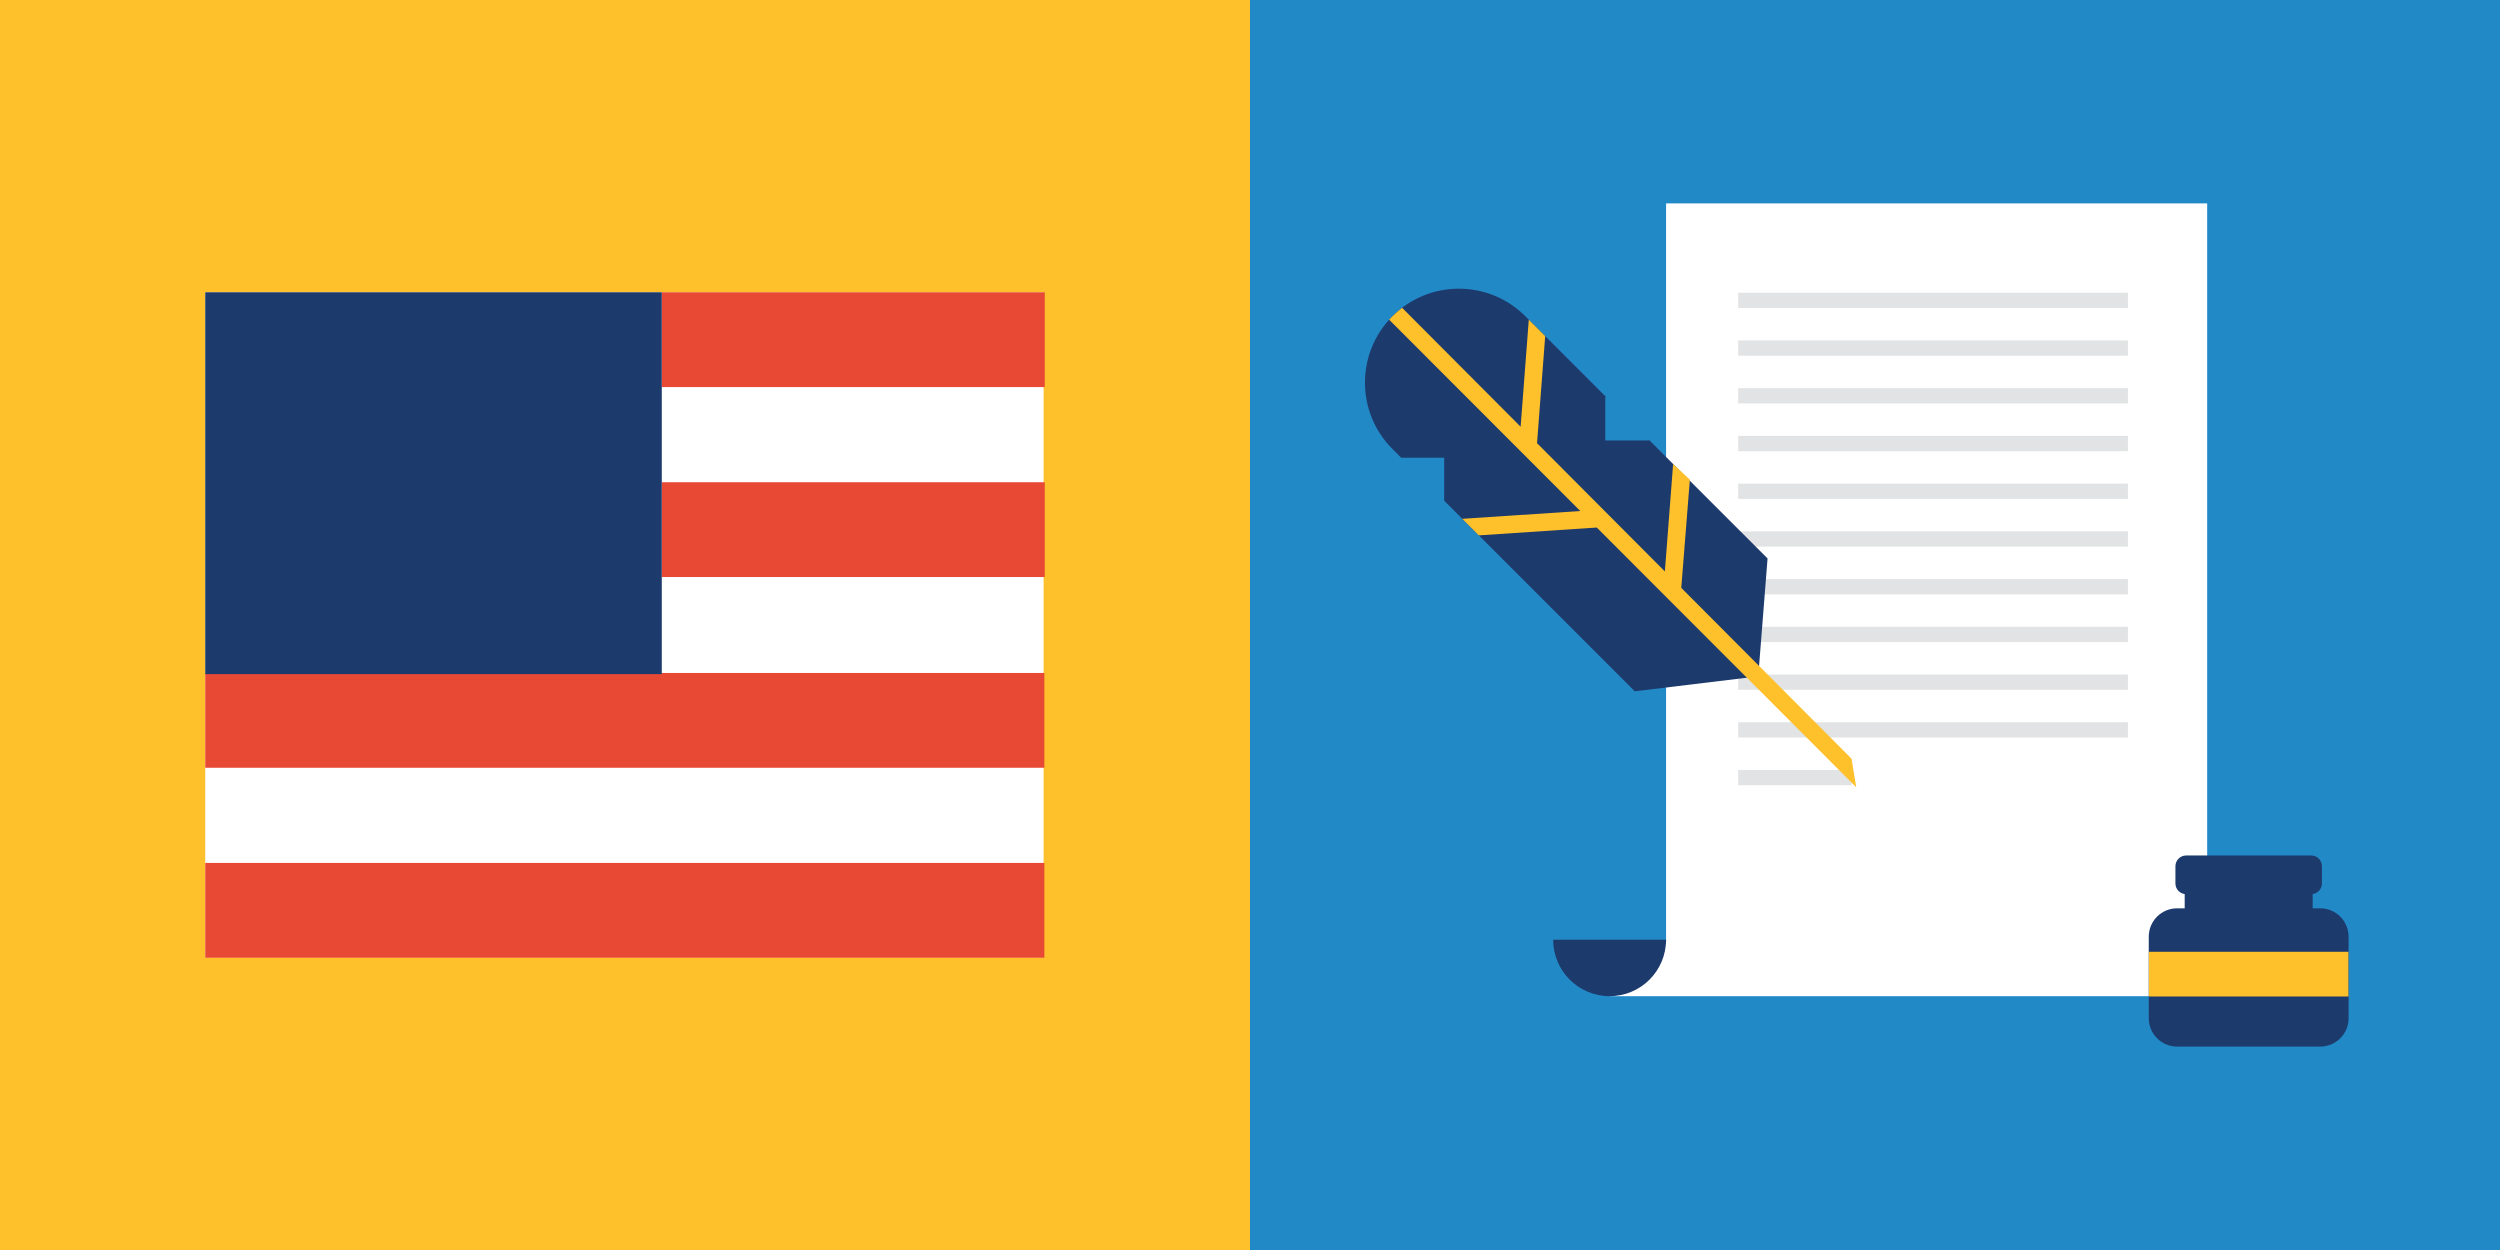<?xml version="1.0" encoding="utf-8"?>
<!-- Generator: Adobe Illustrator 24.1.2, SVG Export Plug-In . SVG Version: 6.00 Build 0)  -->
<svg version="1.1" id="Layer_1" xmlns="http://www.w3.org/2000/svg" xmlns:xlink="http://www.w3.org/1999/xlink" x="0px" y="0px"
	 viewBox="0 0 2048 1024" style="enable-background:new 0 0 2048 1024;" xml:space="preserve">
<rect x="0" y="0" width="2048" height="1024" fill="#333333" stroke="none"/>
<style type="text/css">
	.st0{fill:#2289C7;}
	.st1{fill:#FEC02B;}
	.st2{fill:#FFFFFF;}
	.st3{fill:#E84935;}
	.st4{fill:#1D3A6C;}
	.st5{fill:#E2E3E4;}
</style>
<rect x="1024" class="st0" width="1024" height="1024"/>
<rect class="st1" width="1024" height="1024"/>
<rect x="168.14" y="239.43" class="st2" width="686.78" height="544.83"/>
<rect x="168.14" y="551.29" class="st3" width="687.4" height="77.66"/>
<rect x="168.14" y="706.91" class="st3" width="687.4" height="77.65"/>
<rect x="542.13" y="239.43" class="st3" width="313.73" height="77.66"/>
<rect x="542.13" y="395.05" class="st3" width="313.73" height="77.65"/>
<polygon class="st4" points="438.07,239.43 168.14,239.43 168.14,552.23 542.13,552.23 542.13,472.71 542.13,395.05 542.13,317.09 
	542.13,239.43 "/>
<polygon class="st2" points="1808.12,769.82 1364.85,771.65 1364.85,166.62 1808.12,166.62 "/>
<g>
	<path class="st2" d="M1807.05,769.82c0,25.53-20.71,46.24-46.24,46.24h-441.68l56.34-54.74L1807.05,769.82z"/>
	<path class="st4" d="M1364.84,769.82c0,25.53-20.7,46.24-46.24,46.24c-25.54,0-46.25-20.71-46.25-46.24H1364.84z"/>
</g>
<rect x="1423.93" y="239.81" class="st5" width="319.28" height="12.51"/>
<rect x="1423.93" y="278.9" class="st5" width="319.28" height="12.51"/>
<rect x="1423.93" y="317.99" class="st5" width="319.28" height="12.51"/>
<rect x="1423.93" y="357.09" class="st5" width="319.28" height="12.51"/>
<rect x="1423.93" y="396.19" class="st5" width="319.28" height="12.51"/>
<rect x="1423.93" y="435.28" class="st5" width="319.28" height="12.51"/>
<rect x="1423.93" y="474.38" class="st5" width="319.28" height="12.51"/>
<rect x="1423.93" y="513.47" class="st5" width="319.28" height="12.51"/>
<rect x="1423.93" y="552.57" class="st5" width="319.28" height="12.51"/>
<rect x="1423.93" y="591.66" class="st5" width="319.28" height="12.51"/>
<rect x="1423.93" y="630.75" class="st5" width="93.06" height="12.51"/>
<g>
	<path class="st4" d="M1900.72,857.38h-117.22c-12.83,0-23.24-10.4-23.24-23.24v-66.81c0-12.84,10.41-23.24,23.24-23.24h117.22
		c12.84,0,23.24,10.4,23.24,23.24v66.81C1923.96,846.98,1913.56,857.38,1900.72,857.38"/>
	<path class="st4" d="M1893.33,732.51h-102.44c-4.85,0-8.78-3.93-8.78-8.79V709.6c0-4.85,3.93-8.79,8.78-8.79h102.44
		c4.85,0,8.79,3.94,8.79,8.79v14.12C1902.13,728.58,1898.18,732.51,1893.33,732.51"/>
</g>
<rect x="1789.7" y="728.72" class="st4" width="104.83" height="23.05"/>
<g>
	<path class="st4" d="M1350.78,360.29v0.56h-35.74v-35.74h0.56l-66.08-66.09c-30.05-30.04-78.77-30.04-108.81,0
		c-30.05,30.05-30.05,78.77,0,108.82l7.15,7.16h35.22v35.21l156.1,156.1l101.18-12.26l7.63-96.56L1350.78,360.29z"/>
	<path class="st1" d="M1516.79,621.53l-75.75-76l-63.74-63.95l7.04-88.65l-13.72-12.8l-6.76,87.97l-104.72-105.07l6.69-87.69
		l-13.44-13.44l-6.69,87.66l-97.09-97.41c-2.75,2.09-5.4,4.37-7.91,6.88c-0.93,0.93-1.84,1.89-2.72,2.86l156.56,156.72l-96.66,6.41
		l13.55,13.55l96.65-6.41l122.92,123.03l89.63,89.73L1516.79,621.53z"/>
</g>
<rect x="1760.4" y="779.7" class="st1" width="163.44" height="36.63"/>
</svg>
